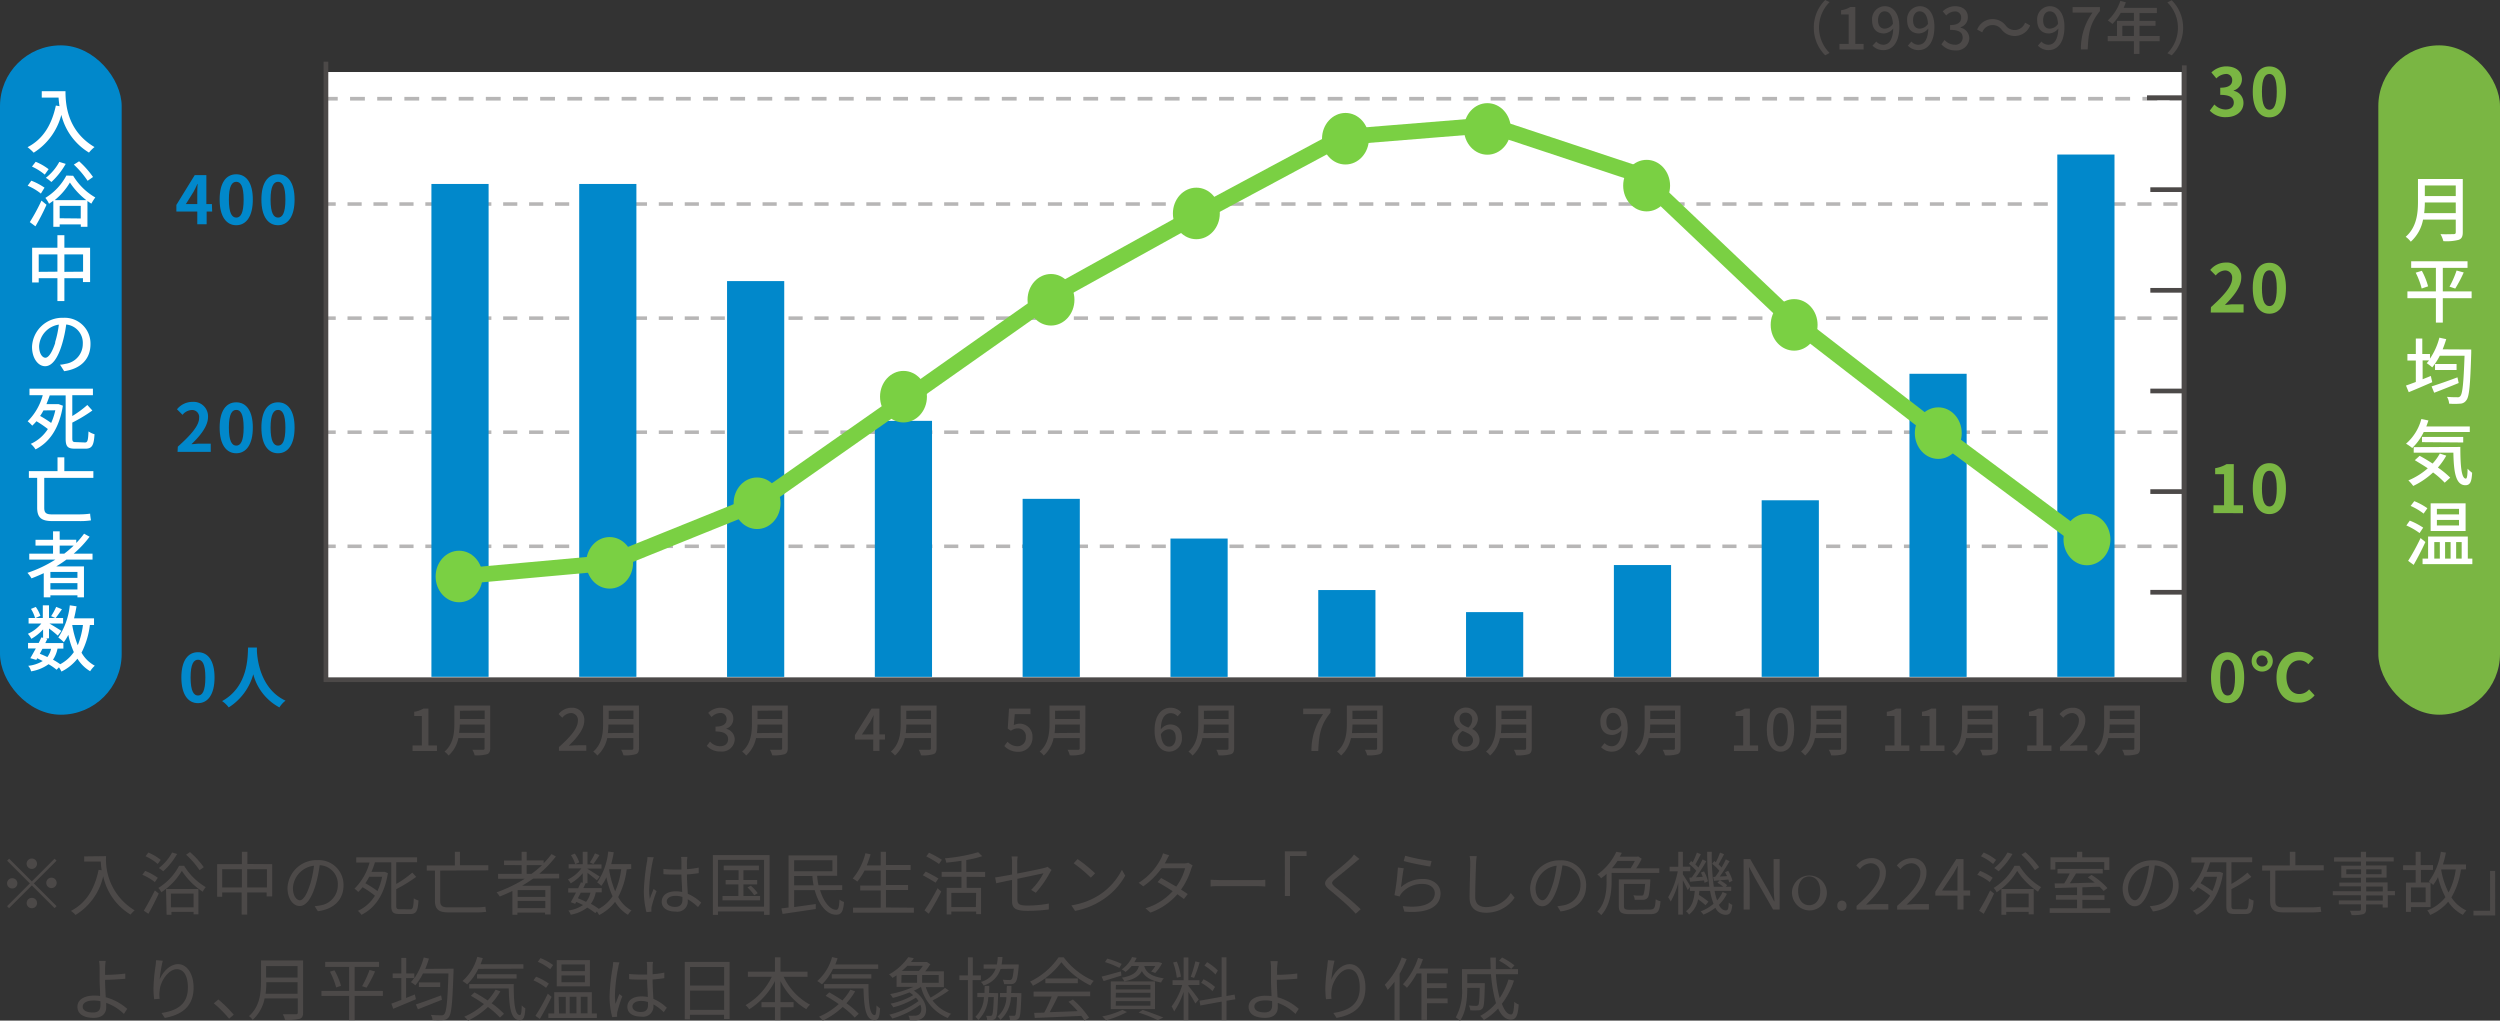 <svg xmlns="http://www.w3.org/2000/svg" viewBox="0 0 452 184.53"><rect x="0" y="0" width="452" height="184.53" fill="#333333" stroke="none"/><defs><style>.cls-1{fill:#4c4948;}.cls-2{fill:#fff;}.cls-10,.cls-3,.cls-4,.cls-5,.cls-8{fill:none;stroke-miterlimit:10;}.cls-3,.cls-5{stroke:#b7b6b6;}.cls-3{stroke-width:0.67px;stroke-dasharray:2.68 2.23;}.cls-4,.cls-8{stroke:#4c4948;}.cls-4{stroke-width:0.89px;}.cls-5{stroke-width:0.64px;stroke-dasharray:2.56 2.13;}.cls-6{fill:#0188cb;}.cls-7{fill:#7ab643;}.cls-8{stroke-width:0.85px;}.cls-9{fill:#7ad043;}.cls-10{stroke:#7ad043;stroke-linecap:round;stroke-width:2.86px;}</style></defs><title>ondo_img06</title><g id="レイヤー_2" data-name="レイヤー 2"><g id="レイヤー_2-2" data-name="レイヤー 2"><path class="cls-1" d="M5.76,159.36l4.11-4.11.36.36-4.11,4.11,4.11,4.11-.36.36-4.11-4.11L1.64,164.2l-.36-.36,4.12-4.12-4.11-4.11.36-.36Zm-2.62.36a.93.93,0,1,1-.93-.94A.93.93,0,0,1,3.14,159.72Zm2.62-2.62a.94.94,0,1,1,.93-.93A.94.94,0,0,1,5.76,157.1Zm0,5.23a.94.94,0,1,1-.94.94A.94.94,0,0,1,5.76,162.33Zm2.61-2.61a.94.94,0,1,1,1.87,0,.94.94,0,0,1-1.87,0Z"/><path class="cls-1" d="M19.18,154.79a10.68,10.68,0,0,0,5.17,9.8,4.57,4.57,0,0,0-.75.77,10.75,10.75,0,0,1-4.94-6.94,11,11,0,0,1-5,7,5.41,5.41,0,0,0-.83-.73c2.75-1.44,4.28-3.94,5-7.43l.55.09a14.25,14.25,0,0,1-.16-1.59H15.22v-.92Z"/><path class="cls-1" d="M28,159.48a9.69,9.69,0,0,0-2.26-1.32l.51-.7a10.15,10.15,0,0,1,2.28,1.25ZM26,164.65c.55-.89,1.35-2.37,2-3.66l.7.56c-.55,1.22-1.26,2.59-1.87,3.67Zm2.52-8.44a9.48,9.48,0,0,0-2.2-1.4l.5-.67a9.15,9.15,0,0,1,2.24,1.33Zm4.77.32a11.26,11.26,0,0,0,3.91,3.86,5.19,5.19,0,0,0-.55.83,12.78,12.78,0,0,1-3.77-3.77,11.86,11.86,0,0,1-3.72,3.87,3.08,3.08,0,0,0-.53-.78,10.46,10.46,0,0,0,3.75-4Zm-1.27-2.13a12.7,12.7,0,0,1-2.51,3.13,5.37,5.37,0,0,0-.79-.58,9,9,0,0,0,2.4-2.82Zm-2,6.33h5.85v4.58H35v-.44H31v.52h-.88Zm.88.83v2.49H35v-2.49Zm5.18-4.23a15.32,15.32,0,0,0-2.44-2.8l.71-.47a15.18,15.18,0,0,1,2.49,2.73Z"/><path class="cls-1" d="M49.21,156.24v5.83h-1v-.71H44.69v4h-1v-4H40.17v.77h-.91v-5.89h4.47V154h1v2.21Zm-5.48,4.21v-3.3H40.17v3.3Zm4.53,0v-3.3H44.69v3.3Z"/><path class="cls-1" d="M56.89,163.84a9,9,0,0,0,1.06-.15A3.7,3.7,0,0,0,61.08,160a3.41,3.41,0,0,0-3.28-3.57,25.44,25.44,0,0,1-.73,3.55c-.76,2.52-1.74,3.83-2.89,3.83s-2.2-1.27-2.2-3.3a5.26,5.26,0,0,1,5.4-5,4.48,4.48,0,0,1,4.73,4.54c0,2.59-1.7,4.32-4.64,4.7Zm-.8-4a20.33,20.33,0,0,0,.68-3.32,4.3,4.3,0,0,0-3.81,4c0,1.56.72,2.25,1.26,2.25S55.45,161.88,56.09,159.8Z"/><path class="cls-1" d="M74.16,164.41c.51,0,.58-.37.66-2a2.6,2.6,0,0,0,.84.4c-.11,1.84-.37,2.44-1.45,2.44h-2c-1.16,0-1.47-.33-1.47-1.53v-7.81H67.79a15.61,15.61,0,0,1-.63,1.72h2.23l.17,0,.57.23c-.64,4-2.41,6.36-4.78,7.54a4.4,4.4,0,0,0-.64-.72,7.1,7.1,0,0,0,3.08-2.74,17.43,17.43,0,0,0-2.24-1.53,8.06,8.06,0,0,1-.78.86,4.87,4.87,0,0,0-.68-.6,10.5,10.5,0,0,0,2.73-4.73H64.41V155h11v.9H71.64v3.92a17.55,17.55,0,0,0,2.9-2.05l.71.77a27.31,27.31,0,0,1-3.61,2.22v2.95c0,.57.1.68.65.68Zm-7.4-5.9a11.46,11.46,0,0,1-.7,1.18,20.13,20.13,0,0,1,2.19,1.41,11.41,11.41,0,0,0,.84-2.59Z"/><path class="cls-1" d="M79.59,157.4v5.5c0,.83.35,1.15,1.39,1.15H85.9a14.71,14.71,0,0,0,1.87-.11c0,.25.1.7.13.92a13.6,13.6,0,0,1-2,.1H81.08c-1.72,0-2.44-.51-2.44-2.11V157.4H77.16v-.92h5.08V154h.92v2.44h5.13v.92Z"/><path class="cls-1" d="M96.4,158.85q-1,.69-2,1.29h5.15v5.2h-1V165h-5v.39h-.91v-4.3c-.75.36-1.52.69-2.28,1a5.67,5.67,0,0,0-.58-.76,24.83,24.83,0,0,0,5.11-2.46H90.05V158h4.26v-1.59H91.13v-.82h3.18V154h.91v1.56h3.07v.51a14.59,14.59,0,0,0,1.42-1.65l.79.43a19.42,19.42,0,0,1-3,3.12h3.59v.84Zm2.19,2.07h-5v1.24h5Zm0,3.27v-1.3h-5v1.3ZM96.09,158A19.6,19.6,0,0,0,98,156.42H95.22V158Z"/><path class="cls-1" d="M113.31,157.18a14.46,14.46,0,0,1-1.54,5,6.07,6.07,0,0,0,2.4,2.44,3.13,3.13,0,0,0-.63.78,6.64,6.64,0,0,1-2.33-2.35,8.25,8.25,0,0,1-2.89,2.39,4.57,4.57,0,0,0-.4-.64l-.29.29a12.47,12.47,0,0,0-1.45-1,6.86,6.86,0,0,1-3,1.29,1.92,1.92,0,0,0-.42-.75,6.39,6.39,0,0,0,2.65-1c-.4-.2-.81-.39-1.22-.57l-.2.35-.8-.29c.28-.47.61-1.1.95-1.75h-1.41v-.77h1.79c.19-.38.36-.74.51-1.07l.33.07v-1.72a7.94,7.94,0,0,1-2.18,1.83,3.48,3.48,0,0,0-.51-.7,6.8,6.8,0,0,0,2.44-2h-2.3v-.76h2.55V154h.86v2.28h2.53v.76h-2.53v.06c.53.31,1.88,1.16,2.21,1.4l-.51.66c-.32-.29-1.11-.89-1.7-1.34v1.86h-.54l.21,0c-.13.28-.27.58-.42.88h3.32v.77h-1.08a5.12,5.12,0,0,1-.88,2.08,13.25,13.25,0,0,1,1.43.91,6.93,6.93,0,0,0,2.49-2.27,17.36,17.36,0,0,1-1.12-3.44,7.8,7.8,0,0,1-.91,1.56,4.71,4.71,0,0,0-.75-.63,12.14,12.14,0,0,0,2-5.58l1,.13c-.13.74-.29,1.46-.46,2.15h3.61v.87Zm-9.31-.94a6.57,6.57,0,0,0-.77-1.63l.69-.28a5.84,5.84,0,0,1,.81,1.59Zm1,5.16c-.17.35-.36.68-.52,1,.5.2,1,.42,1.48.66a4.05,4.05,0,0,0,.79-1.67Zm3.38-6.79c-.36.57-.79,1.2-1.11,1.61l-.62-.3a11.06,11.06,0,0,0,.92-1.64Zm1.75,2.6a17.17,17.17,0,0,0,1.09,3.94,13.71,13.71,0,0,0,1.09-4h-2.16Z"/><path class="cls-1" d="M118.2,155a5.44,5.44,0,0,0-.22.84,30,30,0,0,0-.61,5,10.63,10.63,0,0,0,.12,1.68c.19-.56.48-1.3.69-1.8l.53.41a26.2,26.2,0,0,0-.88,2.73,2.64,2.64,0,0,0-.06.55c0,.12,0,.3,0,.42l-.89.08a15.35,15.35,0,0,1-.47-3.91,38.23,38.23,0,0,1,.56-5.18,5.47,5.47,0,0,0,.09-.87Zm8,9a9.66,9.66,0,0,0-1.85-1.41v.23a1.87,1.87,0,0,1-2.14,2c-1.66,0-2.57-.69-2.57-1.79s.92-1.88,2.54-1.88a5.2,5.2,0,0,1,1.15.12c0-1-.12-2.13-.13-3.15l-1.18,0c-.7,0-1.34,0-2.07-.07v-.95a18.05,18.05,0,0,0,2.09.11l1.16,0v-1.53a4.65,4.65,0,0,0-.06-.75h1.13c0,.23-.06.48-.07.73s0,.91,0,1.49a15.21,15.21,0,0,0,2.13-.29v1c-.67.11-1.39.19-2.13.24,0,1.23.1,2.46.15,3.5a8.27,8.27,0,0,1,2.43,1.6Zm-2.83-1.83a3.82,3.82,0,0,0-1.26-.2c-.92,0-1.56.41-1.56,1s.6,1,1.48,1c1,0,1.35-.51,1.35-1.33C123.39,162.42,123.39,162.27,123.38,162.12Z"/><path class="cls-1" d="M139.14,154.6v10.81h-1v-.62h-8.33v.62h-.92V154.6Zm-1,9.33v-8.47h-8.33v8.47Zm-.72-1.93v.78h-6.79V162h2.87v-2.1H131.2v-.79h2.34v-1.77h-2.69v-.84h6.36v.84h-2.8v1.77h2.49v.79h-2.49V162Zm-1.68-1.87a7.78,7.78,0,0,1,1.26,1.36l-.64.37a8.62,8.62,0,0,0-1.21-1.41Z"/><path class="cls-1" d="M148.27,160.94c.64,2.11,1.79,3.56,2.94,3.55.37,0,.51-.53.57-1.85a2.62,2.62,0,0,0,.82.44c-.15,1.83-.53,2.3-1.44,2.3-1.71,0-3.15-1.85-3.86-4.44h-3.72V164l3.91-.55,0,.9-6,.89-.21-1,1.29-.16v-9.42h8.79v3.69h-3.62a11.28,11.28,0,0,0,.24,1.69h4.29v.87Zm-4.69-5.41v2h6.92v-2Zm3.52,4.54a11.47,11.47,0,0,1-.22-1.69h-3.3v1.69Z"/><path class="cls-1" d="M165.23,164.11v.9h-11v-.9h5V161h-3.7v-.9h3.7v-2.71h-2.92a10.94,10.94,0,0,1-1.31,2,6,6,0,0,0-.83-.55,11.42,11.42,0,0,0,2.3-4.58l.93.2a18.68,18.68,0,0,1-.69,2h2.52V154h.95v2.39h4.46v.91h-4.46v2.71h4v.9h-4v3.16Z"/><path class="cls-1" d="M169.15,159.59c-.52-.35-1.54-.94-2.3-1.34l.52-.67c.72.36,1.75.9,2.3,1.25Zm-2,5a36.14,36.14,0,0,0,2.36-4l.67.61a44.62,44.62,0,0,1-2.26,4Zm2.62-8.39c-.51-.36-1.55-1-2.31-1.37l.51-.66a22,22,0,0,1,2.33,1.28Zm5,2.33v2h2.6v4.74h-.88v-.46H172v.52h-.84v-4.8h2.67v-2h-3.58v-.9h3.58v-2c-.9.14-1.85.25-2.74.34a4.76,4.76,0,0,0-.24-.79,30.15,30.15,0,0,0,6-1.1l.74.72a21.16,21.16,0,0,1-2.89.7v2.15h3.41v.9Zm1.72,2.9H172V164h4.44Z"/><path class="cls-1" d="M186.43,160.89a12,12,0,0,0,2.22-3l-4.71,1v3.7c0,.86.31,1.13,1.81,1.13a19.76,19.76,0,0,0,3.88-.36l0,1.07a28.51,28.51,0,0,1-3.91.25c-2.32,0-2.74-.59-2.74-1.83v-3.76c-1.26.25-2.36.49-2.86.6l-.2-1.05c.56-.07,1.74-.28,3.06-.53V156a6.3,6.3,0,0,0-.09-1.15H184a6.37,6.37,0,0,0-.09,1.15v1.94c2.12-.41,4.3-.86,4.82-1a2.81,2.81,0,0,0,.66-.22l.73.57c-.08.12-.22.33-.31.5a18.55,18.55,0,0,1-2.54,3.62Z"/><path class="cls-1" d="M198.69,161.85a11.72,11.72,0,0,0,4.15-4.59l.6,1.06a12.38,12.38,0,0,1-4.18,4.42,13.52,13.52,0,0,1-4.89,1.95l-.66-1A13,13,0,0,0,198.69,161.85ZM198,157.9l-.78.78a27.05,27.05,0,0,0-3.1-2.6l.71-.76A28,28,0,0,1,198,157.9Z"/><path class="cls-1" d="M215.63,156.47a4.48,4.48,0,0,0-.28.67,12.64,12.64,0,0,1-1.82,3.7c.47.3.9.58,1.21.81l-.69.89c-.3-.23-.71-.53-1.18-.86A11.75,11.75,0,0,1,208,165l-.9-.78a10.84,10.84,0,0,0,4.92-3.1c-1-.63-2-1.25-2.73-1.64l.64-.73c.72.37,1.77,1,2.74,1.55a10.27,10.27,0,0,0,1.6-3.32H210a13.32,13.32,0,0,1-3.3,3.27l-.83-.64a11.06,11.06,0,0,0,4-4.33,4.54,4.54,0,0,0,.4-1l1.12.36c-.2.32-.42.75-.54,1s-.17.3-.27.46H214a2.12,2.12,0,0,0,.82-.12Z"/><path class="cls-1" d="M218.88,159.06c.37,0,1,.06,1.73.06h6.82c.62,0,1.07,0,1.34-.06v1.22c-.25,0-.77-.07-1.33-.07h-6.83c-.69,0-1.35,0-1.73.07Z"/><path class="cls-1" d="M232.3,153.92h3.93v.85h-3V162h-.92Z"/><path class="cls-1" d="M245.79,155.3c-.28.2-.65.52-.85.69-.86.74-2.63,2.16-3.54,2.91-.74.64-.74.83,0,1.49,1.12.9,3.4,2.79,4.61,4l-.9.81c-.24-.3-.58-.61-.84-.89-.68-.73-2.73-2.48-3.89-3.43s-1-1.53.09-2.46c.92-.79,2.79-2.26,3.62-3.1a5.5,5.5,0,0,0,.71-.82Z"/><path class="cls-1" d="M253.3,160.4a5.83,5.83,0,0,1,4-1.48c1.89,0,3.15,1.13,3.15,2.58,0,2.21-1.95,3.71-6.54,3.32l-.29-1c3.88.47,5.79-.65,5.79-2.33,0-1-.91-1.67-2.17-1.67a4.78,4.78,0,0,0-3.81,1.64,2.16,2.16,0,0,0-.37.62l-.94-.23a42.42,42.42,0,0,0,.62-5l1.06.14C253.62,157.81,253.41,159.61,253.3,160.4Zm.76-5.68a32.47,32.47,0,0,0,4.77.95l-.24,1c-1.17-.16-3.85-.71-4.8-1Z"/><path class="cls-1" d="M267,154.79c-.07.39-.1.83-.13,1.23-.05,1.39-.15,4.31-.15,6.15,0,1.36.87,1.83,2,1.83a5.14,5.14,0,0,0,4.43-2.55l.69.86a6.15,6.15,0,0,1-5.14,2.71c-1.77,0-3-.75-3-2.75,0-1.83.12-4.94.12-6.25a6.76,6.76,0,0,0-.11-1.25Z"/><path class="cls-1" d="M281.57,163.84a8.82,8.82,0,0,0,1.05-.15,3.7,3.7,0,0,0,3.13-3.65,3.41,3.41,0,0,0-3.27-3.57,27,27,0,0,1-.74,3.55c-.76,2.52-1.74,3.83-2.89,3.83s-2.2-1.27-2.2-3.3a5.26,5.26,0,0,1,5.4-5,4.48,4.48,0,0,1,4.73,4.54c0,2.59-1.7,4.32-4.64,4.7Zm-.81-4a19.33,19.33,0,0,0,.68-3.32,4.31,4.31,0,0,0-3.81,4c0,1.56.72,2.25,1.26,2.25S280.12,161.88,280.76,159.8Z"/><path class="cls-1" d="M291.38,157.82v1.57c0,1.8-.28,4.36-1.88,6.07a2.85,2.85,0,0,0-.71-.63c1.51-1.59,1.68-3.82,1.68-5.45V158c-.3.27-.62.54-1,.79a2.59,2.59,0,0,0-.68-.68,10.28,10.28,0,0,0,3.44-4.1l1,.18c-.12.22-.24.46-.38.69h3.17l.15-.05.65.43a11.5,11.5,0,0,1-1,1.73H300v.84Zm1.06-2.16a13.1,13.1,0,0,1-1,1.32h3.38a11.56,11.56,0,0,0,.76-1.32Zm5.81,8.79c.89,0,1-.3,1.1-1.86a2.7,2.7,0,0,0,.87.35c-.16,1.85-.47,2.34-1.94,2.34h-3.54c-1.58,0-2.06-.28-2.06-1.49V159h5.69a3.19,3.19,0,0,1,0,.37c-.12,1.94-.24,2.73-.53,3a1.06,1.06,0,0,1-.76.31c-.31,0-.91,0-1.52,0a1.86,1.86,0,0,0-.25-.81,11.32,11.32,0,0,0,1.37.06c.2,0,.31,0,.41-.11s.26-.71.35-2h-3.83v4c0,.54.17.67,1.17.67Z"/><path class="cls-1" d="M312.22,161.6a6.92,6.92,0,0,1-1.45,2c.35.66.76,1,1.23,1s.5-.3.56-1.42a1.88,1.88,0,0,0,.64.41c-.15,1.4-.42,1.81-1.24,1.81a2.12,2.12,0,0,1-1.81-1.28,8.88,8.88,0,0,1-2.17,1.24,4.3,4.3,0,0,0-.5-.58,8,8,0,0,0,2.33-1.37,12,12,0,0,1-.63-2.33h-1.94c0,.25-.05.48-.08.72a14.37,14.37,0,0,1,1.72,1.22l-.52.64a12.06,12.06,0,0,0-1.35-1.06,4.44,4.44,0,0,1-1.63,2.75,2.48,2.48,0,0,0-.56-.61c1.13-.78,1.47-2.18,1.59-3.66h-.88v-.7l-.39.55c-.16-.4-.54-1.16-.88-1.78v6.21h-.83v-5.75a14.08,14.08,0,0,1-1.37,3.39,4.9,4.9,0,0,0-.46-.77,14.92,14.92,0,0,0,1.74-4.69h-1.48v-.84h1.57V154h.83v2.69h1.34v.84h-1.34v.56c.32.45,1.17,1.81,1.36,2.16l-.05.07h3.48a45.38,45.38,0,0,1-.39-6.31h.83a40.1,40.1,0,0,0,.37,6.31h1.7a7,7,0,0,0-1.05-.72l.44-.45a6.33,6.33,0,0,1,1.32.9l-.27.27h1v.75h-3a10.4,10.4,0,0,0,.45,1.72,5.72,5.72,0,0,0,1-1.52Zm-6.37-2.94c.27-.35.55-.77.84-1.21a9.42,9.42,0,0,0-1.32-1.27l.38-.51.3.22a14.27,14.27,0,0,0,.75-1.74l.72.29c-.32.61-.7,1.34-1,1.85a5.5,5.5,0,0,1,.54.55,16.25,16.25,0,0,0,.77-1.46l.67.33a30.47,30.47,0,0,1-1.87,2.9l1.23-.08a7.77,7.77,0,0,0-.34-.77l.57-.21a6.46,6.46,0,0,1,.7,1.79l-.61.27a4.34,4.34,0,0,0-.1-.43l-2.52.24-.13-.74Zm4.26-.13a12,12,0,0,0,.75-1.09,7.9,7.9,0,0,0-1.31-1.26l.39-.51a3.42,3.42,0,0,0,.28.22,13,13,0,0,0,.76-1.74l.73.29c-.32.62-.71,1.34-1,1.84.2.2.4.39.55.56a16.25,16.25,0,0,0,.77-1.46l.68.33c-.53.88-1.19,1.95-1.78,2.77l1.32-.08c-.12-.25-.24-.5-.36-.71l.57-.24a7,7,0,0,1,.77,1.79l-.6.29a2,2,0,0,0-.15-.51c-.93.1-1.82.16-2.6.24l-.14-.7Z"/><path class="cls-1" d="M315.24,155.32h1.2l3.32,5.75,1,1.88h.06c-.06-.92-.15-1.94-.15-2.88v-4.75h1.09v9.13h-1.18l-3.32-5.77-1-1.88h-.05c.05.92.14,1.9.14,2.86v4.79h-1.1Z"/><path class="cls-1" d="M324,161.07a3.16,3.16,0,1,1,3.14,3.54A3.24,3.24,0,0,1,324,161.07Zm5.1,0c0-1.55-.79-2.61-2-2.61s-2,1.06-2,2.61.79,2.59,2,2.59S329.1,162.63,329.1,161.07Z"/><path class="cls-1" d="M332.19,163.75a.83.83,0,1,1,1.65,0,.83.83,0,1,1-1.65,0Z"/><path class="cls-1" d="M335.67,163.78c2.86-2.51,4.18-4.32,4.18-5.89a1.61,1.61,0,0,0-1.68-1.81,2.54,2.54,0,0,0-1.89,1.06l-.66-.65a3.49,3.49,0,0,1,2.69-1.34,2.5,2.5,0,0,1,2.65,2.7c0,1.82-1.43,3.67-3.57,5.7.47,0,1-.09,1.49-.09h2.53v1h-5.74Z"/><path class="cls-1" d="M343,163.78c2.87-2.51,4.19-4.32,4.19-5.89a1.61,1.61,0,0,0-1.68-1.81,2.56,2.56,0,0,0-1.9,1.06l-.66-.65a3.49,3.49,0,0,1,2.69-1.34,2.51,2.51,0,0,1,2.66,2.7c0,1.82-1.44,3.67-3.58,5.7.47,0,1-.09,1.5-.09h2.52v1H343Z"/><path class="cls-1" d="M356.2,161.93H355v2.52h-1.09v-2.52h-4v-.74l3.8-5.87H355V161h1.2Zm-2.29-.91v-2.8c0-.45,0-1.18.08-1.65h-.05c-.23.45-.48.89-.74,1.34L351.12,161Z"/><path class="cls-1" d="M359.75,159.48a9.69,9.69,0,0,0-2.26-1.32l.51-.7a10.15,10.15,0,0,1,2.28,1.25Zm-1.93,5.17a39.41,39.41,0,0,0,2-3.66l.7.56c-.55,1.22-1.26,2.59-1.87,3.67Zm2.53-8.44a9.48,9.48,0,0,0-2.2-1.4l.5-.67a9.15,9.15,0,0,1,2.24,1.33Zm4.77.32a11.26,11.26,0,0,0,3.91,3.86,5.19,5.19,0,0,0-.55.83,12.78,12.78,0,0,1-3.77-3.77,11.86,11.86,0,0,1-3.72,3.87,3.08,3.08,0,0,0-.53-.78,10.46,10.46,0,0,0,3.75-4Zm-1.27-2.13a12.7,12.7,0,0,1-2.51,3.13,5.37,5.37,0,0,0-.79-.58,9.1,9.1,0,0,0,2.4-2.82Zm-2,6.33h5.85v4.58h-.92v-.44h-4.05v.52h-.88Zm.88.83v2.49h4.05v-2.49Zm5.18-4.23a15.32,15.32,0,0,0-2.44-2.8l.71-.47a15.56,15.56,0,0,1,2.49,2.73Z"/><path class="cls-1" d="M381.53,164.21v.84H370.58v-.84h4.95v-1.55h-3.82v-.83h3.82v-1.39l-4,.12-.05-.84,1.73,0a16.91,16.91,0,0,0,1-1.8H372v-.82h8.18v.82h-4.83c-.35.58-.76,1.23-1.14,1.78l4.52-.13c-.41-.33-.85-.66-1.25-.93l.66-.46a13.57,13.57,0,0,1,2.89,2.39l-.7.52a8.17,8.17,0,0,0-.73-.76c-1,0-2.09.08-3.11.1v1.43h4v.83h-4v1.55Zm-9.92-7h-.88V155h4.8V154h.94V155h4.9v2.29h-.92v-1.43h-8.84Z"/><path class="cls-1" d="M388.68,163.84a9,9,0,0,0,1.06-.15,3.7,3.7,0,0,0,3.13-3.65,3.42,3.42,0,0,0-3.28-3.57,27,27,0,0,1-.73,3.55c-.76,2.52-1.74,3.83-2.89,3.83s-2.2-1.27-2.2-3.3a5.26,5.26,0,0,1,5.4-5,4.48,4.48,0,0,1,4.73,4.54c0,2.59-1.7,4.32-4.64,4.7Zm-.8-4a20.33,20.33,0,0,0,.68-3.32,4.3,4.3,0,0,0-3.81,4c0,1.56.72,2.25,1.26,2.25S387.24,161.88,387.88,159.8Z"/><path class="cls-1" d="M405.94,164.41c.51,0,.59-.37.66-2a2.76,2.76,0,0,0,.85.4c-.11,1.84-.37,2.44-1.46,2.44h-2c-1.16,0-1.47-.33-1.47-1.53v-7.81h-2.93a15.61,15.61,0,0,1-.63,1.72h2.22l.18,0,.57.23c-.65,4-2.41,6.36-4.78,7.54a4,4,0,0,0-.65-.72,7.12,7.12,0,0,0,3.09-2.74,18.16,18.16,0,0,0-2.24-1.53,8.06,8.06,0,0,1-.78.86,5.51,5.51,0,0,0-.68-.6,10.5,10.5,0,0,0,2.73-4.73h-2.42V155h11v.9h-3.76v3.92a18,18,0,0,0,2.9-2.05l.71.77a27.31,27.31,0,0,1-3.61,2.22v2.95c0,.57.1.68.65.68Zm-7.39-5.9a11.46,11.46,0,0,1-.7,1.18A21.14,21.14,0,0,1,400,161.1a11.41,11.41,0,0,0,.84-2.59Z"/><path class="cls-1" d="M411.38,157.4v5.5c0,.83.34,1.15,1.39,1.15h4.92a14.71,14.71,0,0,0,1.87-.11c0,.25.1.7.13.92a13.6,13.6,0,0,1-2,.1h-4.81c-1.72,0-2.44-.51-2.44-2.11V157.4H409v-.92H414V154H415v2.44h5.13v.92Z"/><path class="cls-1" d="M433,161.87h-1.29v2.21h-.92v-.57h-3v.86c0,.58-.18.79-.55.92a7.36,7.36,0,0,1-2.07.15,3.29,3.29,0,0,0-.32-.78c.74,0,1.49,0,1.7,0s.31-.08.31-.3v-.86h-4v-.71h4v-.93h-5.09v-.73h5.09v-.88h-3.91v-.68h3.91v-.87h-3.56v-2.19h3.56v-.73H422V155h4.85v-1h.93v1h5v.75h-5v.73h3.71v2.19h-3.71v.87h3.9v1.56H433Zm-6.12-3.81v-.89h-2.67v.89Zm.93-.89v.89h2.78v-.89Zm0,4h3v-.88h-3Zm3,.73h-3v.93h3Z"/><path class="cls-1" d="M444.94,157.2a13.45,13.45,0,0,1-1.73,5.05,6.55,6.55,0,0,0,2.72,2.37,4.1,4.1,0,0,0-.64.79,7,7,0,0,1-2.66-2.38,8.58,8.58,0,0,1-3.25,2.39,4.25,4.25,0,0,0-.53-.82,7.55,7.55,0,0,0,3.29-2.39,14.64,14.64,0,0,1-1.35-3.63,8.52,8.52,0,0,1-.87,1.42,4.4,4.4,0,0,0-.47-.39V164H435.9v.87H435v-5.29h1.75v-2.27h-2.27v-.87h2.27V154h.91v2.41h2.23v.87H437.7v2.27h1.71l-.27-.19A12,12,0,0,0,441.3,154l.92.15a16.75,16.75,0,0,1-.54,2.14h4.17v.88Zm-6.38,3.25H435.9v2.68h2.66Zm2.8-3.2a14.28,14.28,0,0,0,1.34,4.11,12.42,12.42,0,0,0,1.3-4.16h-2.61Z"/><path class="cls-1" d="M451.13,165.52H447.2v-.86h3v-7.2h.92Z"/><path class="cls-1" d="M19,177.22c0,.81.06,2,.12,3.08A9.76,9.76,0,0,1,23,182.4l-.6.92a8.71,8.71,0,0,0-3.2-2c0,.33,0,.6,0,.82,0,1-.63,1.89-2.27,1.89S14,183.45,14,182c0-1.11,1-2,3.1-2a8.93,8.93,0,0,1,1,.07c0-1-.09-2.12-.09-2.86s0-1.73,0-2.25a8.5,8.5,0,0,0-.1-1.22h1.2A10,10,0,0,0,19,175c0,.33,0,.77,0,1.26,1,0,2.54-.09,3.65-.24l0,.94c-1.1.1-2.68.18-3.69.2Zm-.85,3.8a5.38,5.38,0,0,0-1.2-.13c-1.28,0-2,.44-2,1.11s.69,1.06,1.87,1.06c.91,0,1.34-.42,1.34-1.27C18.17,181.59,18.16,181.33,18.16,181Z"/><path class="cls-1" d="M29.43,173.7a23.69,23.69,0,0,0-.57,3.42c.49-1.27,1.78-2.8,3.34-2.8S35,176,35,178.55c0,3.43-2.15,4.93-5.21,5.49l-.59-.89c2.68-.41,4.77-1.48,4.77-4.58,0-1.95-.65-3.34-2-3.34-1.54,0-3,2.23-3.1,3.85a4.75,4.75,0,0,0,0,1.5l-1,.08a15.69,15.69,0,0,1-.12-2,32.08,32.08,0,0,1,.37-4c.05-.39.09-.76.1-1.06Z"/><path class="cls-1" d="M41.42,184.18a20.08,20.08,0,0,0-2.76-2.77l.81-.71a22.71,22.71,0,0,1,2.79,2.76Z"/><path class="cls-1" d="M54.8,183.09c0,.64-.18,1-.65,1.12a10.09,10.09,0,0,1-2.62.17,4.35,4.35,0,0,0-.4-1c1,0,2,0,2.33,0s.38-.1.38-.38v-2.49h-6a7.09,7.09,0,0,1-2.15,3.88,3.37,3.37,0,0,0-.68-.68c2-1.74,2.18-4.27,2.18-6.25v-3.81H54.8Zm-1-3.42v-2.09H48.15a15.41,15.41,0,0,1-.13,2.09Zm-5.69-5v2.07h5.69v-2.07Z"/><path class="cls-1" d="M69.22,180.07h-5.1v4.36h-1v-4.36h-5v-.91h5v-4.34H58.79v-.91h9.74v.91H64.12v4.34h5.1Zm-8.75-4.64a12,12,0,0,1,1.18,2.8l-.87.3a14.38,14.38,0,0,0-1.12-2.85Zm5,2.87a18.6,18.6,0,0,0,1.34-2.93l1,.27a24.07,24.07,0,0,1-1.53,2.93Z"/><path class="cls-1" d="M82,175.13s0,.35,0,.49c-.2,5.7-.36,7.68-.87,8.29a1.21,1.21,0,0,1-1,.51,15.77,15.77,0,0,1-1.94,0,2.1,2.1,0,0,0-.29-.94,17.58,17.58,0,0,0,1.88.09.64.64,0,0,0,.54-.2c.4-.44.6-2.34.76-7.37H76.47a10.34,10.34,0,0,1-1.38,2.15,4.44,4.44,0,0,0-.8-.58,8.92,8.92,0,0,0,.59-.73H73.42v3.59L75,179.8l.2.86c-1.42.61-2.94,1.24-4.1,1.73l-.34-.93,1.8-.68v-3.95H71V176h1.56v-2.81h.89V176h1.46v.88a12.26,12.26,0,0,0,1.7-3.77l.94.21a18.58,18.58,0,0,1-.66,1.86Zm-2.1,5.63-4.34,1.72-.37-.88c1.12-.36,2.87-1,4.56-1.63Zm-.31-3.14v.83H75.74v-.83Z"/><path class="cls-1" d="M86.47,175.17a9.92,9.92,0,0,1-2,2.8,8.44,8.44,0,0,0-.85-.6A8.9,8.9,0,0,0,86.29,173l1,.22c-.13.39-.26.76-.41,1.12h7.75v.79Zm4,4.06a12,12,0,0,1-1.58,2.16,15.25,15.25,0,0,1,2.23,1.9l-.73.69a15.21,15.21,0,0,0-2.17-1.92,14.15,14.15,0,0,1-3.6,2.47,4.53,4.53,0,0,0-.68-.71,12.8,12.8,0,0,0,3.56-2.28,25.87,25.87,0,0,0-2.37-1.5l.66-.62c.76.43,1.58.93,2.38,1.46a9.86,9.86,0,0,0,1.43-1.95Zm2.41-1.31c0,3.21.18,5.61,1.12,5.61.25,0,.31-.71.33-1.75a4,4,0,0,0,.65.53c-.09,1.56-.28,2.12-1,2.13-1.65,0-1.91-2.33-2-5.72H84.84v-.8Zm-6.63-1v-.77h7.15v.77Z"/><path class="cls-1" d="M98.73,178.6a10.32,10.32,0,0,0-2.28-1.35l.47-.66a10.18,10.18,0,0,1,2.31,1.25Zm1,1.63c-.61,1.3-1.45,2.84-2.13,4l-.79-.57a34.79,34.79,0,0,0,2.23-4Zm-.25-5a10.7,10.7,0,0,0-2.24-1.34l.48-.66a9.57,9.57,0,0,1,2.28,1.25Zm8.43,8v.82H99.14v-.82h1.06v-3.84H107v3.84Zm-1.25-4.9h-6v-4.74h6Zm-5.58,4.9h1.21v-3H101Zm4.67-8.86h-4.23v1.21h4.23Zm0,2h-4.23v1.22h4.23ZM103,180.21v3h1.22v-3Zm2,0v3h1.22v-3Z"/><path class="cls-1" d="M112,174a4.59,4.59,0,0,0-.21.83,30.29,30.29,0,0,0-.61,5,10.54,10.54,0,0,0,.11,1.68c.2-.56.48-1.29.7-1.79l.52.41a25.9,25.9,0,0,0-.87,2.73,2.11,2.11,0,0,0-.07.54c0,.13,0,.3,0,.43l-.88.07a14.78,14.78,0,0,1-.48-3.91,38.2,38.2,0,0,1,.57-5.18,6.7,6.7,0,0,0,.08-.87Zm8,9a9,9,0,0,0-1.86-1.41v.22a1.87,1.87,0,0,1-2.14,2c-1.66,0-2.57-.68-2.57-1.78s.93-1.88,2.54-1.88a5.83,5.83,0,0,1,1.15.11c0-.94-.11-2.13-.12-3.15-.4,0-.79,0-1.19,0-.69,0-1.34,0-2.06-.08v-.94a20.44,20.44,0,0,0,2.09.11l1.16,0v-1.53a4.87,4.87,0,0,0-.07-.75h1.14a6,6,0,0,0-.08.74c0,.33,0,.91,0,1.48a15.27,15.27,0,0,0,2.12-.29v1a19.89,19.89,0,0,1-2.12.24c0,1.23.09,2.47.14,3.5a8.16,8.16,0,0,1,2.43,1.61Zm-2.84-1.83a3.78,3.78,0,0,0-1.26-.2c-.92,0-1.56.41-1.56,1s.6,1,1.49,1c1,0,1.34-.51,1.34-1.33C117.16,181.46,117.16,181.31,117.15,181.16Z"/><path class="cls-1" d="M131.91,173.92v10.32h-1v-.76h-6.17v.81h-.94V173.92Zm-7.15.91v3.36h6.17v-3.36Zm6.17,7.75V179.1h-6.17v3.48Z"/><path class="cls-1" d="M141.68,176.6a11.17,11.17,0,0,0,4.78,5.05,3.53,3.53,0,0,0-.68.81,12.22,12.22,0,0,1-4.67-5.08v3.81h2.37v.92h-2.37v2.32h-1v-2.32h-2.43v-.92h2.43v-3.81a12.93,12.93,0,0,1-4.66,5.1,3.12,3.12,0,0,0-.66-.75,11.85,11.85,0,0,0,4.75-5.13h-4.32v-.92h4.89v-2.6h1v2.6H146v.92Z"/><path class="cls-1" d="M150.61,175.17a9.92,9.92,0,0,1-2,2.8,8.44,8.44,0,0,0-.85-.6,8.9,8.9,0,0,0,2.68-4.33l1,.22c-.13.39-.27.76-.42,1.12h7.76v.79Zm4,4.06a12.48,12.48,0,0,1-1.58,2.16,15.81,15.81,0,0,1,2.23,1.9l-.73.69a15.21,15.21,0,0,0-2.17-1.92,14.15,14.15,0,0,1-3.6,2.47,5,5,0,0,0-.68-.71,12.8,12.8,0,0,0,3.56-2.28,25.87,25.87,0,0,0-2.37-1.5l.66-.62c.76.43,1.58.93,2.38,1.46a9.86,9.86,0,0,0,1.43-1.95Zm2.41-1.31c0,3.21.18,5.61,1.12,5.61.25,0,.31-.71.33-1.75a4,4,0,0,0,.65.53c-.09,1.56-.29,2.12-1,2.13-1.64,0-1.9-2.33-2-5.72H149v-.8Zm-6.63-1v-.77h7.15v.77Z"/><path class="cls-1" d="M171.56,179.09a24.15,24.15,0,0,1-2.95,1.79,6.7,6.7,0,0,0,3.35,2.41,2.77,2.77,0,0,0-.59.77,8.17,8.17,0,0,1-4.85-5.63,10.43,10.43,0,0,1-1.29.68c2.53,1.71,2.69,4.22,1.5,5a2.13,2.13,0,0,1-1.23.35l-1,0a2,2,0,0,0-.27-.83,9.67,9.67,0,0,0,1.13,0,1.28,1.28,0,0,0,.79-.2c.43-.29.56-1,.26-1.79a16,16,0,0,1-5.08,2.51,4.87,4.87,0,0,0-.54-.7,14.47,14.47,0,0,0,5.28-2.46,4.26,4.26,0,0,0-.48-.61,14.14,14.14,0,0,1-4.07,1.74,5.29,5.29,0,0,0-.51-.66,13.31,13.31,0,0,0,4.1-1.54,8,8,0,0,0-.68-.5,23.26,23.26,0,0,1-3,1,6.33,6.33,0,0,0-.5-.69,18.46,18.46,0,0,0,4.23-1.31H162.1v-2.09c-.24.16-.49.33-.74.48a2.48,2.48,0,0,0-.62-.63,10.42,10.42,0,0,0,3.48-3.13l1,.19a8.31,8.31,0,0,1-.52.69h2.73l.15,0,.62.4a10,10,0,0,1-.93,1.29h3.39v2.85h-3.28a8.44,8.44,0,0,0,.87,1.9,20.07,20.07,0,0,0,2.61-1.75Zm-8.6-1.4h2.85v-1.41H163Zm1.09-3.07a12.53,12.53,0,0,1-1,.93h3.07a6,6,0,0,0,.73-.93Zm5.67,1.66h-3v1.41h3Z"/><path class="cls-1" d="M175.85,177.2v7.22H175V177.2h-1.54v-.85H175v-3.27h.88v3.27h1.46v.85Zm4.61,2.36s0,.25,0,.38c-.1,2.82-.2,3.82-.45,4.15a.76.76,0,0,1-.61.32,8.84,8.84,0,0,1-.92,0,1.7,1.7,0,0,0-.2-.74c.35,0,.63,0,.77,0a.32.32,0,0,0,.3-.13c.15-.21.25-1,.33-3.27h-1a6.15,6.15,0,0,1-1.8,4.15,2.65,2.65,0,0,0-.53-.58,5.15,5.15,0,0,0,1.54-3.57h-1.19v-.75H178c0-.41,0-.84.05-1.28h.81c0,.44,0,.87-.06,1.28Zm.44-4.38a4.53,4.53,0,0,1-3.07,3,2.28,2.28,0,0,0-.48-.65,3.86,3.86,0,0,0,2.67-2.39h-2.18v-.76h2.39a8.05,8.05,0,0,0,.16-1.36h.86a13,13,0,0,1-.16,1.36h3.09s0,.24,0,.36c-.16,1.83-.33,2.59-.61,2.88a1,1,0,0,1-.74.31c-.27,0-.77,0-1.29,0a2.08,2.08,0,0,0-.25-.8c.52.05,1,.06,1.21.06a.45.45,0,0,0,.37-.11c.19-.16.3-.69.42-1.93Zm3.76,4.38s0,.26,0,.38c-.09,2.82-.18,3.82-.44,4.15a.84.84,0,0,1-.61.32c-.23,0-.62,0-1,0a2.37,2.37,0,0,0-.2-.76c.38,0,.7,0,.85,0s.24,0,.31-.11.24-1,.31-3.26h-1.11a5.75,5.75,0,0,1-1.89,4.11,2.45,2.45,0,0,0-.53-.59,4.77,4.77,0,0,0,1.61-3.52H180.8v-.75H182c0-.41,0-.84.05-1.29h.82c0,.45,0,.88-.06,1.29Z"/><path class="cls-1" d="M192.32,173.09a13.41,13.41,0,0,0,5.43,4.26,4.55,4.55,0,0,0-.6.82,15.28,15.28,0,0,1-5.25-4.2,14.25,14.25,0,0,1-5.15,4.25,2.75,2.75,0,0,0-.53-.74,13.09,13.09,0,0,0,5.16-4.39Zm-5.45,6.19H197.1v.85h-5.84c-.43.93-1,2-1.47,2.87,1.55-.05,3.3-.11,5.05-.19a20.19,20.19,0,0,0-1.65-1.68l.79-.42A16.56,16.56,0,0,1,196.9,184l-.83.51a9,9,0,0,0-.57-.84c-3.05.15-6.28.29-8.41.37l-.12-.91,1.83-.05a23.13,23.13,0,0,0,1.34-2.91h-3.27Zm8-2.37v.85H189v-.85Z"/><path class="cls-1" d="M202.76,176.38l-3.23,1-.36-.81c.9-.21,2.21-.59,3.48-.94Zm1,6.59a17.6,17.6,0,0,1-3.8,1.5,6.38,6.38,0,0,0-.68-.7,14.62,14.62,0,0,0,3.65-1.19ZM202.38,175a14.89,14.89,0,0,0-2.6-1.05l.41-.63a15.65,15.65,0,0,1,2.61.95Zm-1.55,2.44h8v5h-8Zm.89,1.46H208v-.84h-6.24Zm0,1.45H208v-.86h-6.24Zm0,1.47H208V181h-6.24Zm2.88-7.17a6.34,6.34,0,0,1-1.11,1.08,2.45,2.45,0,0,0-.69-.46,5.48,5.48,0,0,0,1.88-2.23l.83.14a7.31,7.31,0,0,1-.42.77h4.25l.15,0,.63.19a8.31,8.31,0,0,1-1.25,1.77l-.75-.26a4.66,4.66,0,0,0,.76-1h-2c.28,1,1,1.85,3.53,2.24a2.46,2.46,0,0,0-.48.75c-2.11-.38-3-1.17-3.48-2.07-.49.92-1.41,1.51-3.18,1.86a2.34,2.34,0,0,0-.43-.66c2-.37,2.77-1,3.07-2.12Zm2,7.94c1.34.44,2.82,1,3.73,1.39l-1,.46a25.55,25.55,0,0,0-3.47-1.37Z"/><path class="cls-1" d="M214.86,178.27c.35.38,1.6,2,1.87,2.45l-.61.72c-.22-.46-.81-1.42-1.26-2.11v5.1H214v-5.12a14.15,14.15,0,0,1-1.71,3.55,8.44,8.44,0,0,0-.46-.9,12.84,12.84,0,0,0,1.92-3.87H212v-.87h2v-4.11h.86v4.11h2v.87h-2Zm-2.09-1.5a12.18,12.18,0,0,0-.67-2.75l.67-.16a11.65,11.65,0,0,1,.74,2.73Zm4.12-2.76a25.41,25.41,0,0,1-1,2.8l-.6-.2a22.89,22.89,0,0,0,.83-2.8Zm4.86,6.92v3.5h-.87v-3.34l-3.86.7-.15-.86,4-.71v-7.14h.87v7l1.47-.26.14.85Zm-2.53-1.74a10.37,10.37,0,0,0-2.05-1.5l.43-.64a9.75,9.75,0,0,1,2.08,1.39Zm.54-3a10.1,10.1,0,0,0-2-1.61l.48-.62a9.37,9.37,0,0,1,1.95,1.52Z"/><path class="cls-1" d="M230.85,177.22c0,.81.07,2,.13,3.08a9.64,9.64,0,0,1,3.83,2.1l-.59.92a8.8,8.8,0,0,0-3.2-2c0,.33,0,.6,0,.82,0,1-.62,1.89-2.27,1.89s-3-.55-3-2c0-1.11,1-2,3.1-2a9.26,9.26,0,0,1,1.05.07c-.05-1-.1-2.12-.1-2.86s0-1.73,0-2.25a8.5,8.5,0,0,0-.1-1.22H231c0,.26-.08.84-.1,1.22s0,.77,0,1.26c1,0,2.54-.09,3.65-.24l0,.94c-1.1.1-2.68.18-3.69.2ZM230,181a5.47,5.47,0,0,0-1.21-.13c-1.27,0-2,.44-2,1.11s.68,1.06,1.86,1.06c.91,0,1.35-.42,1.35-1.27C230,181.59,230,181.33,230,181Z"/><path class="cls-1" d="M241.28,173.7a22.39,22.39,0,0,0-.57,3.42c.48-1.27,1.78-2.8,3.33-2.8s2.83,1.64,2.83,4.23c0,3.43-2.15,4.93-5.22,5.49l-.58-.89c2.67-.41,4.77-1.48,4.77-4.58,0-1.95-.65-3.34-2-3.34-1.53,0-2.95,2.23-3.1,3.85a5.1,5.1,0,0,0,0,1.5l-1,.08a15.69,15.69,0,0,1-.12-2,32.08,32.08,0,0,1,.37-4c0-.39.09-.76.1-1.06Z"/><path class="cls-1" d="M254.32,173.4a20.82,20.82,0,0,1-1.27,2.66v8.36h-.92V177.5a13.11,13.11,0,0,1-1.24,1.48,4.29,4.29,0,0,0-.53-.92,13.88,13.88,0,0,0,3.07-4.95ZM258,176v1.78h3.55v.86H258v1.88h3.73v.87H258v3H257V176h-.86a13.8,13.8,0,0,1-1.77,2.59,5.6,5.6,0,0,0-.72-.63,13.2,13.2,0,0,0,2.74-4.77l.88.24c-.2.57-.43,1.13-.68,1.68h5.18V176Z"/><path class="cls-1" d="M273.73,177.28a13.88,13.88,0,0,1-2.19,4.21c.46,1.22,1,1.93,1.67,1.93.35,0,.5-.65.58-2.3a2.37,2.37,0,0,0,.8.5c-.17,2.11-.51,2.72-1.46,2.72s-1.7-.76-2.27-2a11.18,11.18,0,0,1-2.57,2.07,5.67,5.67,0,0,0-.67-.74,9.73,9.73,0,0,0,2.86-2.3,25.62,25.62,0,0,1-.91-5.24h-4.29v1.62h3.17v.4c-.06,2.78-.13,3.83-.4,4.15a.9.9,0,0,1-.74.36,11.9,11.9,0,0,1-1.48,0,2.06,2.06,0,0,0-.27-.87c.58.05,1.11.07,1.32.07a.42.42,0,0,0,.38-.14c.17-.19.23-1,.28-3.11h-2.26v.1c0,1.74-.19,4.24-1.31,5.86a3.5,3.5,0,0,0-.77-.62,9.68,9.68,0,0,0,1.13-5.26v-3.47h5.19c0-.69-.06-1.38-.07-2.09h1c0,.72,0,1.42,0,2.09h4v.91h-4a21.83,21.83,0,0,0,.69,4.32,12.7,12.7,0,0,0,1.59-3.36Zm-2.15-4.16a12.64,12.64,0,0,1,2.23,1.42l-.58.64a12,12,0,0,0-2.2-1.49Z"/><rect class="cls-2" x="58.93" y="13.02" width="335.52" height="109.87"/><line class="cls-3" x1="394.94" y1="17.85" x2="58.98" y2="17.85"/><line class="cls-4" x1="388.18" y1="17.68" x2="394.94" y2="17.68"/><line class="cls-5" x1="393.69" y1="98.77" x2="58.93" y2="98.77"/><line class="cls-5" x1="393.69" y1="78.14" x2="58.93" y2="78.14"/><line class="cls-5" x1="393.69" y1="57.52" x2="58.93" y2="57.52"/><line class="cls-5" x1="393.69" y1="36.89" x2="58.93" y2="36.89"/><rect class="cls-6" x="78" y="33.26" width="10.34" height="89.11"/><rect class="cls-6" x="104.72" y="33.26" width="10.34" height="89.11"/><rect class="cls-6" x="131.45" y="50.82" width="10.34" height="71.56"/><rect class="cls-6" x="158.17" y="76.09" width="10.34" height="46.29"/><rect class="cls-6" x="371.96" y="27.94" width="10.34" height="94.43"/><rect class="cls-6" x="184.89" y="90.19" width="10.34" height="32.19"/><rect class="cls-6" x="345.23" y="67.58" width="10.34" height="54.8"/><rect class="cls-6" x="211.62" y="97.37" width="10.34" height="25.01"/><rect class="cls-6" x="318.51" y="90.45" width="10.34" height="31.92"/><rect class="cls-6" x="238.34" y="106.68" width="10.34" height="15.69"/><rect class="cls-6" x="291.79" y="102.16" width="10.34" height="20.22"/><rect class="cls-6" x="265.06" y="110.67" width="10.34" height="11.7"/><path class="cls-6" d="M32.79,122.49c0-3.07,1.2-4.57,3-4.57s3,1.51,3,4.57-1.2,4.64-3,4.64S32.79,125.54,32.79,122.49Zm4.34,0c0-2.49-.57-3.21-1.33-3.21s-1.34.72-1.34,3.21.58,3.26,1.34,3.26S37.13,125,37.13,122.49Z"/><path class="cls-6" d="M46.45,117.08c0,.19,0,.43,0,.68.1,1.66.7,6.82,5.17,8.92a4.59,4.59,0,0,0-1.1,1.22,9.51,9.51,0,0,1-4.73-6,10.29,10.29,0,0,1-4.44,6,4.71,4.71,0,0,0-1.2-1.14c4.79-2.65,4.62-8.1,4.7-9.68Z"/><path class="cls-6" d="M32.15,80.76C34.56,78.6,36,76.94,36,75.57a1.27,1.27,0,0,0-1.33-1.44A2.29,2.29,0,0,0,33,75l-1-1a3.58,3.58,0,0,1,2.81-1.34,2.61,2.61,0,0,1,2.8,2.73c0,1.61-1.33,3.34-3,4.92.44,0,1-.1,1.44-.1H38.1v1.49h-6Z"/><path class="cls-6" d="M39.71,77.31c0-3.07,1.2-4.57,3-4.57s3,1.51,3,4.57-1.2,4.64-3,4.64S39.71,80.37,39.71,77.31Zm4.34,0c0-2.48-.57-3.2-1.33-3.2s-1.34.72-1.34,3.2.57,3.26,1.34,3.26S44.05,79.8,44.05,77.31Z"/><path class="cls-6" d="M47.26,77.31c0-3.07,1.2-4.57,3-4.57s3,1.51,3,4.57-1.2,4.64-3,4.64S47.26,80.37,47.26,77.31Zm4.34,0c0-2.48-.58-3.2-1.33-3.2s-1.35.72-1.35,3.2.58,3.26,1.35,3.26S51.6,79.8,51.6,77.31Z"/><path class="cls-6" d="M38.36,38.25h-1v2.3H35.67v-2.3H31.89v-1.2l3.31-5.38h2.11V36.9h1ZM35.67,36.9V35.09c0-.51,0-1.32.07-1.83h-.05c-.22.46-.46,1-.71,1.44L33.6,36.9Z"/><path class="cls-6" d="M39.71,36.08c0-3.08,1.2-4.57,3-4.57s3,1.51,3,4.57-1.2,4.64-3,4.64S39.71,39.13,39.71,36.08Zm4.34,0c0-2.49-.57-3.21-1.33-3.21s-1.34.72-1.34,3.21.57,3.26,1.34,3.26S44.05,38.57,44.05,36.08Z"/><path class="cls-6" d="M47.26,36.08c0-3.08,1.2-4.57,3-4.57s3,1.51,3,4.57-1.2,4.64-3,4.64S47.26,39.13,47.26,36.08Zm4.34,0c0-2.49-.58-3.21-1.33-3.21s-1.35.72-1.35,3.21.58,3.26,1.35,3.26S51.6,38.57,51.6,36.08Z"/><path class="cls-7" d="M399.75,122.49c0-3.07,1.2-4.57,3-4.57s3,1.51,3,4.57-1.2,4.64-3,4.64S399.75,125.54,399.75,122.49Zm4.34,0c0-2.49-.58-3.21-1.33-3.21s-1.35.72-1.35,3.21.58,3.26,1.35,3.26S404.09,125,404.09,122.49Z"/><path class="cls-7" d="M407.1,119.51a1.91,1.91,0,1,1,1.91,1.91A1.87,1.87,0,0,1,407.1,119.51Zm2.86,0a1,1,0,1,0-.95,1A.95.95,0,0,0,410,119.51Zm1.63,3c0-3,1.87-4.67,4.16-4.67a3.61,3.61,0,0,1,2.59,1.14l-1,1.11a2.08,2.08,0,0,0-1.58-.7c-1.37,0-2.37,1.15-2.37,3s.91,3.09,2.32,3.09a2.27,2.27,0,0,0,1.77-.84l1,1.08a3.55,3.55,0,0,1-2.8,1.31C413.4,127.13,411.59,125.52,411.59,122.56Z"/><path class="cls-7" d="M400.2,91.35h1.91V85.74H400.5V84.65a6,6,0,0,0,2.07-.74h1.3v7.44h1.67v1.43H400.2Z"/><path class="cls-7" d="M407.3,88.31c0-3.07,1.2-4.57,3-4.57s3,1.51,3,4.57-1.19,4.64-3,4.64S407.3,91.37,407.3,88.31Zm4.34,0c0-2.48-.58-3.2-1.33-3.2s-1.35.72-1.35,3.2.58,3.26,1.35,3.26S411.64,90.8,411.64,88.31Z"/><path class="cls-7" d="M399.74,55.53c2.41-2.16,3.83-3.83,3.83-5.19a1.27,1.27,0,0,0-1.33-1.44,2.29,2.29,0,0,0-1.63.91l-1-1a3.62,3.62,0,0,1,2.82-1.34,2.59,2.59,0,0,1,2.79,2.73c0,1.61-1.33,3.33-2.95,4.92.45,0,1-.1,1.44-.1h1.93v1.49h-5.94Z"/><path class="cls-7" d="M407.3,52.08c0-3.08,1.2-4.57,3-4.57s3,1.51,3,4.57-1.19,4.64-3,4.64S407.3,55.13,407.3,52.08Zm4.34,0c0-2.49-.58-3.21-1.33-3.21s-1.35.72-1.35,3.21.58,3.26,1.35,3.26S411.64,54.57,411.64,52.08Z"/><path class="cls-7" d="M399.53,20l.83-1.11a2.84,2.84,0,0,0,2,.91c.9,0,1.51-.45,1.51-1.24s-.52-1.41-2.45-1.41V15.86c1.63,0,2.16-.57,2.16-1.36a1.07,1.07,0,0,0-1.19-1.12,2.55,2.55,0,0,0-1.67.8l-.9-1.08A3.91,3.91,0,0,1,402.46,12c1.71,0,2.88.84,2.88,2.36a2.11,2.11,0,0,1-1.49,2v.06a2.2,2.2,0,0,1,1.77,2.18c0,1.63-1.42,2.58-3.11,2.58A3.78,3.78,0,0,1,399.53,20Z"/><path class="cls-7" d="M407.3,16.58c0-3.08,1.2-4.57,3-4.57s3,1.51,3,4.57-1.19,4.64-3,4.64S407.3,19.63,407.3,16.58Zm4.34,0c0-2.49-.58-3.21-1.33-3.21s-1.35.72-1.35,3.21.58,3.26,1.35,3.26S411.64,19.07,411.64,16.58Z"/><line class="cls-8" x1="388.78" y1="34.29" x2="394.94" y2="34.29"/><line class="cls-8" x1="388.78" y1="52.49" x2="394.94" y2="52.49"/><line class="cls-8" x1="388.78" y1="70.69" x2="394.94" y2="70.69"/><line class="cls-8" x1="388.78" y1="88.88" x2="394.94" y2="88.88"/><line class="cls-8" x1="388.78" y1="107.08" x2="394.94" y2="107.08"/><ellipse class="cls-9" cx="243.26" cy="25.08" rx="4.24" ry="4.66"/><ellipse class="cls-9" cx="268.92" cy="23.31" rx="4.24" ry="4.66"/><polyline class="cls-10" points="376.28 97.45 351.02 78.67 323.52 57.42 296.29 31.56 269.35 22.63 242.69 24.79 216.87 38.64 190.77 53.11 164.11 71.9 136.88 90.99 110.22 101.76 83 104.23"/><ellipse class="cls-9" cx="83" cy="104.23" rx="4.24" ry="4.66"/><ellipse class="cls-9" cx="110.22" cy="101.76" rx="4.24" ry="4.66"/><ellipse class="cls-9" cx="136.88" cy="90.99" rx="4.24" ry="4.66"/><ellipse class="cls-9" cx="163.35" cy="71.72" rx="4.24" ry="4.66"/><ellipse class="cls-9" cx="190.02" cy="54.2" rx="4.24" ry="4.66"/><ellipse class="cls-9" cx="216.3" cy="38.59" rx="4.24" ry="4.66"/><ellipse class="cls-9" cx="297.71" cy="33.56" rx="4.24" ry="4.66"/><ellipse class="cls-9" cx="324.38" cy="58.74" rx="4.24" ry="4.66"/><ellipse class="cls-9" cx="350.44" cy="78.31" rx="4.24" ry="4.66"/><ellipse class="cls-9" cx="377.32" cy="97.54" rx="4.24" ry="4.66"/><path class="cls-1" d="M74.59,134.78h1.68v-5.33H74.89v-.76a4.65,4.65,0,0,0,1.67-.58h.9v6.67H79v1H74.59Z"/><path class="cls-1" d="M88.63,135.28c0,.62-.17.93-.58,1.08a6.81,6.81,0,0,1-2.23.2,3.86,3.86,0,0,0-.42-1c.81,0,1.65,0,1.9,0s.31-.08.31-.3v-1.82H82.88a5.74,5.74,0,0,1-1.78,3.16,3.78,3.78,0,0,0-.73-.71c1.62-1.39,1.78-3.43,1.78-5.07v-3.26h6.48Zm-1-2.78V131H83.13A14.06,14.06,0,0,1,83,132.5Zm-4.48-4V130h4.48v-1.54Z"/><path class="cls-1" d="M101.06,135.07c2.25-2,3.42-3.49,3.42-4.74a1.25,1.25,0,0,0-1.3-1.41,2.08,2.08,0,0,0-1.51.85l-.68-.66a3,3,0,0,1,2.34-1.15,2.17,2.17,0,0,1,2.31,2.3c0,1.48-1.18,3-2.8,4.56.39,0,.87-.07,1.24-.07H106v1h-4.94Z"/><path class="cls-1" d="M115.53,135.28c0,.62-.17.93-.58,1.08a6.81,6.81,0,0,1-2.23.2,3.86,3.86,0,0,0-.42-1c.82,0,1.65,0,1.9,0s.31-.08.31-.3v-1.82h-4.72A5.86,5.86,0,0,1,108,136.6a3.84,3.84,0,0,0-.74-.71c1.62-1.39,1.78-3.43,1.78-5.07v-3.26h6.48Zm-1-2.78V131H110a14.18,14.18,0,0,1-.1,1.54Zm-4.47-4V130h4.47v-1.54Z"/><path class="cls-1" d="M127.79,134.85l.58-.77a2.47,2.47,0,0,0,1.81.84c.87,0,1.46-.47,1.46-1.26s-.54-1.41-2.27-1.41v-.88c1.51,0,2-.58,2-1.35a1.07,1.07,0,0,0-1.17-1.11,2.24,2.24,0,0,0-1.54.73l-.62-.75a3.23,3.23,0,0,1,2.2-.93c1.37,0,2.34.71,2.34,2a1.85,1.85,0,0,1-1.32,1.8v0a2,2,0,0,1,1.58,1.92,2.3,2.3,0,0,1-2.56,2.19A3.19,3.19,0,0,1,127.79,134.85Z"/><path class="cls-1" d="M142.43,135.28c0,.62-.17.93-.58,1.08a6.81,6.81,0,0,1-2.23.2,3.86,3.86,0,0,0-.42-1c.82,0,1.65,0,1.9,0s.31-.08.31-.3v-1.82h-4.72a5.8,5.8,0,0,1-1.78,3.16,3.84,3.84,0,0,0-.74-.71c1.62-1.39,1.78-3.43,1.78-5.07v-3.26h6.48Zm-1-2.78V131h-4.47a14.18,14.18,0,0,1-.1,1.54Zm-4.47-4V130h4.47v-1.54Z"/><path class="cls-1" d="M160,133.71h-1v2.06h-1.12v-2.06h-3.31v-.8l3-4.8H159v4.67h1Zm-2.1-.93v-2c0-.41,0-1.06.06-1.48h0c-.19.39-.4.79-.61,1.18l-1.51,2.31Z"/><path class="cls-1" d="M169.33,135.28c0,.62-.16.93-.58,1.08a6.81,6.81,0,0,1-2.23.2,4.19,4.19,0,0,0-.41-1c.81,0,1.64,0,1.89,0s.31-.08.31-.3v-1.82h-4.72a5.74,5.74,0,0,1-1.78,3.16,3.84,3.84,0,0,0-.74-.71c1.62-1.39,1.78-3.43,1.78-5.07v-3.26h6.48Zm-1-2.78V131h-4.47a12,12,0,0,1-.1,1.54Zm-4.47-4V130h4.47v-1.54Z"/><path class="cls-1" d="M181.58,134.88l.58-.78a2.41,2.41,0,0,0,1.79.82,1.5,1.5,0,0,0,1.52-1.63,1.42,1.42,0,0,0-1.46-1.6,2,2,0,0,0-1.23.43l-.58-.38.23-3.63h3.88v1h-2.84l-.18,2a2.3,2.3,0,0,1,3.38,2.17,2.52,2.52,0,0,1-2.58,2.65A3.39,3.39,0,0,1,181.58,134.88Z"/><path class="cls-1" d="M196.23,135.28c0,.62-.16.93-.58,1.08a6.77,6.77,0,0,1-2.23.2,4.19,4.19,0,0,0-.41-1c.81,0,1.64,0,1.89,0s.31-.08.31-.3v-1.82h-4.72a5.74,5.74,0,0,1-1.78,3.16,3.84,3.84,0,0,0-.74-.71c1.62-1.39,1.78-3.43,1.78-5.07v-3.26h6.48Zm-1-2.78V131h-4.47a14.06,14.06,0,0,1-.09,1.54Zm-4.47-4V130h4.47v-1.54Z"/><path class="cls-1" d="M212.91,129.51a1.66,1.66,0,0,0-1.2-.57c-1,0-1.79.74-1.84,2.93a2.28,2.28,0,0,1,1.66-.89c1.29,0,2.16.79,2.16,2.41a2.34,2.34,0,0,1-2.29,2.51c-1.46,0-2.65-1.21-2.65-3.82,0-2.94,1.39-4.12,2.9-4.12a2.57,2.57,0,0,1,1.91.83Zm-.34,3.88c0-1-.43-1.54-1.26-1.54a1.78,1.78,0,0,0-1.42.9c.12,1.52.68,2.24,1.5,2.24C212.05,135,212.57,134.38,212.57,133.39Z"/><path class="cls-1" d="M223.13,135.28c0,.62-.16.93-.58,1.08a6.77,6.77,0,0,1-2.23.2,4.19,4.19,0,0,0-.41-1c.81,0,1.64,0,1.89,0s.31-.08.31-.3v-1.82h-4.72a5.74,5.74,0,0,1-1.78,3.16,3.84,3.84,0,0,0-.74-.71c1.63-1.39,1.78-3.43,1.78-5.07v-3.26h6.48Zm-1-2.78V131h-4.47a14.06,14.06,0,0,1-.09,1.54Zm-4.47-4V130h4.47v-1.54Z"/><path class="cls-1" d="M239.22,129.12h-3.6v-1h4.93v.73c-1.8,2.24-2.08,3.93-2.21,6.93h-1.23A11.08,11.08,0,0,1,239.22,129.12Z"/><path class="cls-1" d="M250,135.28c0,.62-.17.93-.59,1.08a6.7,6.7,0,0,1-2.22.2,4.23,4.23,0,0,0-.42-1c.81,0,1.65,0,1.89,0s.32-.08.32-.3v-1.82h-4.73a5.74,5.74,0,0,1-1.78,3.16,3.57,3.57,0,0,0-.74-.71c1.63-1.39,1.78-3.43,1.78-5.07v-3.26H250Zm-1-2.78V131h-4.48a14.06,14.06,0,0,1-.09,1.54Zm-4.48-4V130H249v-1.54Z"/><path class="cls-1" d="M262.48,133.86a2.35,2.35,0,0,1,1.38-2.06v-.05a2.18,2.18,0,0,1-1-1.79,2.18,2.18,0,0,1,4.35,0,2.37,2.37,0,0,1-1,1.8v.06a2.24,2.24,0,0,1,1.29,2c0,1.14-1,2-2.48,2A2.23,2.23,0,0,1,262.48,133.86Zm3.84,0c0-.93-.84-1.29-1.88-1.71a1.94,1.94,0,0,0-.9,1.6A1.34,1.34,0,0,0,265,135,1.19,1.19,0,0,0,266.32,133.86Zm-.15-3.77a1.14,1.14,0,0,0-1.18-1.24A1,1,0,0,0,263.9,130c0,.83.73,1.22,1.58,1.55A1.93,1.93,0,0,0,266.17,130.09Z"/><path class="cls-1" d="M276.94,135.28c0,.62-.17.93-.59,1.08a6.7,6.7,0,0,1-2.22.2,4.23,4.23,0,0,0-.42-1c.81,0,1.64,0,1.89,0s.32-.08.32-.3v-1.82h-4.73a5.74,5.74,0,0,1-1.78,3.16,3.57,3.57,0,0,0-.74-.71c1.63-1.39,1.78-3.43,1.78-5.07v-3.26h6.49Zm-1-2.78V131h-4.48a14.06,14.06,0,0,1-.09,1.54Zm-4.48-4V130h4.48v-1.54Z"/><path class="cls-1" d="M290.12,134.35a1.7,1.7,0,0,0,1.26.57c.93,0,1.73-.74,1.8-2.93a2.28,2.28,0,0,1-1.68.89c-1.28,0-2.15-.8-2.15-2.4a2.34,2.34,0,0,1,2.28-2.52c1.47,0,2.66,1.19,2.66,3.72,0,3-1.38,4.22-2.86,4.22a2.62,2.62,0,0,1-1.95-.81Zm3-3.27c-.11-1.5-.68-2.19-1.52-2.19-.65,0-1.17.59-1.17,1.59s.43,1.54,1.24,1.54A1.82,1.82,0,0,0,293.16,131.08Z"/><path class="cls-1" d="M303.84,135.28c0,.62-.17.93-.59,1.08a6.7,6.7,0,0,1-2.22.2,4.23,4.23,0,0,0-.42-1c.81,0,1.65,0,1.89,0s.32-.08.32-.3v-1.82h-4.73a5.74,5.74,0,0,1-1.78,3.16,3.57,3.57,0,0,0-.74-.71c1.63-1.39,1.78-3.43,1.78-5.07v-3.26h6.49Zm-1-2.78V131h-4.48a14.06,14.06,0,0,1-.09,1.54Zm-4.48-4V130h4.48v-1.54Z"/><path class="cls-1" d="M313.5,134.78h1.67v-5.33H313.8v-.76a4.52,4.52,0,0,0,1.66-.58h.91v6.67h1.5v1H313.5Z"/><path class="cls-1" d="M319.44,131.91c0-2.66,1-4,2.48-4s2.47,1.3,2.47,4-1,4-2.47,4S319.44,134.57,319.44,131.91Zm3.81,0c0-2.2-.55-3-1.33-3s-1.34.8-1.34,3,.55,3.05,1.34,3.05S323.25,134.12,323.25,131.91Z"/><path class="cls-1" d="M333.88,135.28c0,.62-.17.93-.58,1.08a6.81,6.81,0,0,1-2.23.2,3.86,3.86,0,0,0-.42-1c.82,0,1.65,0,1.9,0s.31-.08.31-.3v-1.82h-4.72a5.8,5.8,0,0,1-1.78,3.16,3.84,3.84,0,0,0-.74-.71c1.62-1.39,1.78-3.43,1.78-5.07v-3.26h6.48Zm-1-2.78V131h-4.47a14.18,14.18,0,0,1-.1,1.54Zm-4.47-4V130h4.47v-1.54Z"/><path class="cls-1" d="M340.84,134.78h1.68v-5.33h-1.38v-.76a4.65,4.65,0,0,0,1.67-.58h.91v6.67h1.49v1h-4.37Z"/><path class="cls-1" d="M347.19,134.78h1.67v-5.33h-1.37v-.76a4.65,4.65,0,0,0,1.67-.58h.9v6.67h1.5v1h-4.37Z"/><path class="cls-1" d="M361.22,135.28c0,.62-.16.93-.58,1.08a6.7,6.7,0,0,1-2.22.2,4.23,4.23,0,0,0-.42-1c.81,0,1.64,0,1.89,0s.32-.08.32-.3v-1.82h-4.73a5.74,5.74,0,0,1-1.78,3.16,3.57,3.57,0,0,0-.74-.71c1.63-1.39,1.78-3.43,1.78-5.07v-3.26h6.48Zm-1-2.78V131h-4.48a14.06,14.06,0,0,1-.09,1.54Zm-4.48-4V130h4.48v-1.54Z"/><path class="cls-1" d="M366.53,134.78h1.67v-5.33h-1.37v-.76a4.52,4.52,0,0,0,1.66-.58h.91v6.67h1.5v1h-4.37Z"/><path class="cls-1" d="M372.44,135.07c2.25-2,3.42-3.49,3.42-4.74a1.25,1.25,0,0,0-1.3-1.41,2.08,2.08,0,0,0-1.51.85l-.68-.66a3,3,0,0,1,2.34-1.15,2.17,2.17,0,0,1,2.31,2.3c0,1.48-1.18,3-2.8,4.56.39,0,.87-.07,1.24-.07h1.92v1h-4.94Z"/><path class="cls-1" d="M386.91,135.28c0,.62-.17.93-.58,1.08a6.81,6.81,0,0,1-2.23.2,3.86,3.86,0,0,0-.42-1c.82,0,1.65,0,1.9,0s.31-.08.31-.3v-1.82h-4.72a5.86,5.86,0,0,1-1.78,3.16,3.84,3.84,0,0,0-.74-.71c1.62-1.39,1.78-3.43,1.78-5.07v-3.26h6.48Zm-1-2.78V131h-4.47a14.18,14.18,0,0,1-.1,1.54Zm-4.47-4V130h4.47v-1.54Z"/><path class="cls-1" d="M327.94,5A6.92,6.92,0,0,1,330,0l.79.38a6.48,6.48,0,0,0,0,9.19L330,10A6.92,6.92,0,0,1,327.94,5Z"/><path class="cls-1" d="M332.57,7.94h1.67V2.61h-1.37V1.85a4.52,4.52,0,0,0,1.66-.58h.91V7.94h1.5v1h-4.37Z"/><path class="cls-1" d="M339.24,7.51a1.69,1.69,0,0,0,1.26.58c.92,0,1.72-.75,1.8-2.94a2.33,2.33,0,0,1-1.69.9c-1.28,0-2.14-.8-2.14-2.41a2.34,2.34,0,0,1,2.28-2.52c1.46,0,2.65,1.19,2.65,3.72,0,3-1.37,4.22-2.85,4.22a2.62,2.62,0,0,1-2-.81Zm3-3.26c-.11-1.51-.68-2.2-1.51-2.2-.66,0-1.18.59-1.18,1.59s.44,1.54,1.24,1.54A1.82,1.82,0,0,0,342.27,4.25Z"/><path class="cls-1" d="M345.58,7.51a1.69,1.69,0,0,0,1.26.58c.93,0,1.73-.75,1.8-2.94a2.31,2.31,0,0,1-1.68.9c-1.28,0-2.15-.8-2.15-2.41a2.34,2.34,0,0,1,2.28-2.52c1.47,0,2.65,1.19,2.65,3.72,0,3-1.37,4.22-2.85,4.22a2.6,2.6,0,0,1-1.95-.81Zm3-3.26c-.11-1.51-.69-2.2-1.52-2.2-.65,0-1.18.59-1.18,1.59s.44,1.54,1.24,1.54A1.85,1.85,0,0,0,348.62,4.25Z"/><path class="cls-1" d="M351,8l.58-.77a2.48,2.48,0,0,0,1.81.85,1.29,1.29,0,0,0,1.46-1.27c0-.86-.54-1.41-2.27-1.41V4.53c1.51,0,2-.58,2-1.35a1.07,1.07,0,0,0-1.17-1.11,2.2,2.2,0,0,0-1.53.73l-.63-.75a3.25,3.25,0,0,1,2.2-.93c1.37,0,2.34.71,2.34,2a1.85,1.85,0,0,1-1.32,1.8V5a2,2,0,0,1,1.58,1.92,2.3,2.3,0,0,1-2.56,2.19A3.19,3.19,0,0,1,351,8Z"/><path class="cls-1" d="M361.88,5.34a2,2,0,0,0-3.49.51l-.92-.5a3,3,0,0,1,5.16-.74,2,2,0,0,0,3.5-.51l.92.5a3,3,0,0,1-5.17.74Z"/><path class="cls-1" d="M369.09,7.51a1.69,1.69,0,0,0,1.26.58c.93,0,1.73-.75,1.8-2.94a2.31,2.31,0,0,1-1.68.9c-1.28,0-2.15-.8-2.15-2.41a2.34,2.34,0,0,1,2.28-2.52c1.47,0,2.65,1.19,2.65,3.72,0,3-1.37,4.22-2.85,4.22a2.6,2.6,0,0,1-1.95-.81Zm3-3.26c-.11-1.51-.69-2.2-1.52-2.2-.65,0-1.17.59-1.17,1.59s.43,1.54,1.23,1.54A1.85,1.85,0,0,0,372.13,4.25Z"/><path class="cls-1" d="M378.33,2.28h-3.6v-1h4.93V2c-1.8,2.25-2.08,3.93-2.2,6.93h-1.23A11,11,0,0,1,378.33,2.28Z"/><path class="cls-1" d="M390.46,7.45h-3.65v2.3h-1V7.45h-4.73V6.51h1.67V3.77h3.06V2.33h-2.38a9.6,9.6,0,0,1-1.5,2,8,8,0,0,0-.84-.63A8.49,8.49,0,0,0,383.36.16l1,.26c-.12.32-.27.66-.4,1h6v.94h-3.14V3.77h2.9v.9h-2.9V6.51h3.65Zm-4.65-.94V4.67h-2.09V6.51Z"/><path class="cls-1" d="M394.71,5a7,7,0,0,1-2.06,5l-.79-.38a6.48,6.48,0,0,0,0-9.19l.79-.38A7,7,0,0,1,394.71,5Z"/><polyline class="cls-8" points="58.93 11.15 58.93 122.89 394.92 122.89 394.92 11.82"/><rect class="cls-6" y="8.2" width="22" height="121.02" rx="11" ry="11"/><path class="cls-2" d="M11.84,16.49c0,2.35.3,7.17,5.25,10.1a5.94,5.94,0,0,0-1,1,11,11,0,0,1-5-6.83,11.49,11.49,0,0,1-5,6.85,8.86,8.86,0,0,0-1.11-1c2.79-1.45,4.36-4,5.12-7.53l.66.12c-.09-.55-.14-1.08-.17-1.55H7.55V16.49Z"/><path class="cls-2" d="M7.39,35A9.91,9.91,0,0,0,5,33.58l.66-.91a11.12,11.12,0,0,1,2.39,1.26Zm-2,5.16a36.88,36.88,0,0,0,2.11-3.89l.91.75c-.57,1.3-1.3,2.71-2,3.9Zm2.7-8.59a10,10,0,0,0-2.31-1.45l.67-.87a10,10,0,0,1,2.34,1.34Zm5.14.21a11.21,11.21,0,0,0,4,3.92,8.9,8.9,0,0,0-.71,1.12c-.24-.14-.47-.31-.71-.48V41h-1.2v-.43H10.79V41H9.64v-4.7l-.78.54a4.92,4.92,0,0,0-.66-1.06A10.48,10.48,0,0,0,12,31.74Zm-1.35-2.15a13.42,13.42,0,0,1-2.59,3.28,7.2,7.2,0,0,0-1-.76,9.17,9.17,0,0,0,2.43-2.88Zm3.72,6.55A13.21,13.21,0,0,1,12.64,33a11.72,11.72,0,0,1-2.75,3.18Zm-1,3.32V37.22H10.79v2.24Zm1.24-6.81a16.76,16.76,0,0,0-2.49-2.93l.95-.6A16.31,16.31,0,0,1,16.82,32Z"/><path class="cls-2" d="M16.29,44.79V51H15v-.7H11.64v4.13H10.38V50.3H7v.77H5.81V44.79h4.57V42.53h1.26v2.26Zm-5.91,4.33V46H7v3.15Zm4.64,0V46H11.64v3.15Z"/><path class="cls-2" d="M10.85,65.93c.44,0,.81-.12,1.12-.17a3.64,3.64,0,0,0,3-3.58,3.34,3.34,0,0,0-3-3.51,22.4,22.4,0,0,1-.75,3.54c-.76,2.56-1.8,4-3.06,4S5.79,64.8,5.79,62.7a5.47,5.47,0,0,1,5.65-5.24,4.66,4.66,0,0,1,4.92,4.76c0,2.64-1.69,4.46-4.76,4.89Zm-.9-4a18.42,18.42,0,0,0,.69-3.24,4.19,4.19,0,0,0-3.57,3.88c0,1.45.64,2.11,1.14,2.11S9.37,63.89,10,61.94Z"/><path class="cls-2" d="M15.36,80c.48,0,.57-.38.64-2a3.72,3.72,0,0,0,1.09.51c-.12,2-.44,2.61-1.64,2.61H13.52c-1.3,0-1.65-.4-1.65-1.83v-7.8h-3l.12,0c-.17.52-.37,1-.59,1.58h2l.2,0,.77.28c-.66,4.16-2.49,6.67-4.95,7.9a4.09,4.09,0,0,0-.86-1,7.12,7.12,0,0,0,3.09-2.68,18.45,18.45,0,0,0-2.06-1.41,9.66,9.66,0,0,1-.76.8A7.39,7.39,0,0,0,5,76.17a10.55,10.55,0,0,0,2.73-4.72H5.33V70.27H16.8v1.18H13.07v3.77a18.63,18.63,0,0,0,2.72-2l.91,1a27.94,27.94,0,0,1-3.63,2.19v2.8c0,.6.1.72.61.72Zm-7.5-5.8c-.19.36-.4.72-.61,1a20.7,20.7,0,0,1,2,1.27A11.28,11.28,0,0,0,10,74.18Z"/><path class="cls-2" d="M8,86.4v5.41C8,92.66,8.28,93,9.34,93h4.9a15.3,15.3,0,0,0,2.06-.13c0,.32.1.91.15,1.21a12.29,12.29,0,0,1-2.23.13H9.47c-1.93,0-2.75-.57-2.75-2.43V86.4H5.22V85.18H10.4v-2.5h1.23v2.5h5.25V86.4Z"/><path class="cls-2" d="M12,101.18c-.58.44-1.19.83-1.82,1.22h5V108H14v-.36H9.11V108H7.91v-4.37c-.73.34-1.47.65-2.21.94a6.37,6.37,0,0,0-.74-1A22.72,22.72,0,0,0,10,101.18H5.29V100.1h4.3V98.65H6.42V97.59H9.59V96.07h1.2v1.52h3v.58a15.69,15.69,0,0,0,1.41-1.68l1,.55a18.81,18.81,0,0,1-2.87,3.06h3.4v1.08Zm2,2.23H9.11v1.07H14Zm0,3.17v-1.15H9.11v1.15Zm-2.38-6.48a18.51,18.51,0,0,0,1.7-1.45H10.79v1.45Z"/><path class="cls-2" d="M16.25,113a14.85,14.85,0,0,1-1.51,5,6,6,0,0,0,2.4,2.36,4.73,4.73,0,0,0-.84,1,6.84,6.84,0,0,1-2.3-2.27,8.4,8.4,0,0,1-2.89,2.33,5.56,5.56,0,0,0-.45-.77l-.43.44a10,10,0,0,0-1.45-1,7.42,7.42,0,0,1-3.16,1.29,2.29,2.29,0,0,0-.52-1,6.34,6.34,0,0,0,2.63-.87l-1-.5-.16.3L5.48,119c.29-.48.63-1.11,1-1.76H5.07v-1H7c.18-.35.34-.7.48-1l.31.07v-1.51a8.86,8.86,0,0,1-2.12,1.7,4.94,4.94,0,0,0-.63-.91,6.49,6.49,0,0,0,2.43-1.86H5.17v-1H6.34a6.33,6.33,0,0,0-.74-1.64l.87-.36a5.94,5.94,0,0,1,.83,1.62l-.86.38h1.3v-2.29H8.86v2.29h2.55v1H8.93c.58.33,1.84,1.11,2.17,1.34l-.65.85a20.4,20.4,0,0,0-1.59-1.29v1.78H8.21l.35.08c-.11.25-.24.51-.37.78h3.27v1H10.4a5.34,5.34,0,0,1-.82,2,13.13,13.13,0,0,1,1.31.82,7,7,0,0,0,2.46-2.19,15.43,15.43,0,0,1-1-3.12,9,9,0,0,1-.81,1.33,7.35,7.35,0,0,0-1-.85,12.68,12.68,0,0,0,2.08-5.82l1.22.18c-.13.74-.27,1.47-.45,2.17H17V113Zm-8.57,4.3c-.17.3-.33.61-.48.9.45.18.92.38,1.36.6a4.07,4.07,0,0,0,.68-1.5Zm3.52-7.15c-.41.59-.83,1.21-1.16,1.61l-.8-.36a11,11,0,0,0,.92-1.68ZM13.06,113a17.62,17.62,0,0,0,1,3.66A14.79,14.79,0,0,0,15,113Z"/><rect class="cls-7" x="430" y="8.2" width="22" height="121.02" rx="11" ry="11"/><path class="cls-2" d="M445.27,42c0,.78-.21,1.16-.73,1.36a8.64,8.64,0,0,1-2.78.24,5.08,5.08,0,0,0-.52-1.27c1,.05,2.05,0,2.37,0s.39-.11.39-.38V39.7h-5.91a7.13,7.13,0,0,1-2.22,4,4.57,4.57,0,0,0-.92-.89c2-1.74,2.22-4.29,2.22-6.33V32.36h8.1ZM444,38.53V36.61h-5.59a16.34,16.34,0,0,1-.12,1.92Zm-5.59-5v1.92H444V33.53Z"/><path class="cls-2" d="M446.87,53.91h-5.21v4.42h-1.25V53.91h-5.15V52.69h5.15V48.43h-4.47V47.24h10.19v1.19h-4.47v4.26h5.21Zm-9-4.95A13.13,13.13,0,0,1,439,51.77l-1.16.39a14.1,14.1,0,0,0-1.08-2.86Zm5,2.87a17.08,17.08,0,0,0,1.28-2.92l1.29.35a24.3,24.3,0,0,1-1.53,2.91Z"/><path class="cls-2" d="M446.8,63.19s0,.45,0,.61c-.18,5.86-.35,7.92-.89,8.57a1.35,1.35,0,0,1-1.11.61,11.77,11.77,0,0,1-2,0,2.68,2.68,0,0,0-.39-1.23c.82.07,1.55.07,1.88.07a.57.57,0,0,0,.54-.21c.39-.43.59-2.35.76-7.29h-4.48a11.36,11.36,0,0,1-1.36,2.1,10.3,10.3,0,0,0-1-.76c.14-.16.28-.31.42-.5h-1.16v3.41c.49-.2,1-.39,1.48-.6l.26,1.13c-1.47.64-3,1.3-4.25,1.81L435,69.71c.49-.17,1.1-.39,1.78-.65V65.18h-1.52V64h1.52V61.21h1.17V64h1.39v.84a12.12,12.12,0,0,0,1.7-3.79l1.24.27c-.19.62-.41,1.25-.65,1.84Zm-2.27,6.06c-1.53.63-3.17,1.28-4.43,1.76l-.47-1.15c1.14-.36,3-1,4.68-1.64Zm-.38-3.44V66.9h-3.9V65.81Z"/><path class="cls-2" d="M438.21,78.11A10,10,0,0,1,436.13,81a8.54,8.54,0,0,0-1.12-.78,8.87,8.87,0,0,0,2.77-4.47l1.28.27c-.12.37-.25.73-.38,1.08h7.86v1Zm4.08,4.27a12.24,12.24,0,0,1-1.52,2.15A15.83,15.83,0,0,1,443,86.36l-1,.91a15.3,15.3,0,0,0-2.1-1.85,14.16,14.16,0,0,1-3.59,2.44,6.48,6.48,0,0,0-.88-1,12.72,12.72,0,0,0,3.51-2.19c-.78-.53-1.59-1-2.34-1.47l.87-.79c.74.4,1.56.88,2.34,1.4A9,9,0,0,0,441.12,82Zm2.54-1.57c0,3.24.17,5.72,1,5.72.23,0,.3-.73.31-1.79a6.94,6.94,0,0,0,.82.74c-.09,1.61-.34,2.23-1.2,2.25-1.8,0-2.12-2.46-2.19-5.89H436.4v-1Zm-6.93-.87V79h7.45v1Z"/><path class="cls-2" d="M437.46,96.38A12.26,12.26,0,0,0,435.07,95l.62-.87a12.14,12.14,0,0,1,2.42,1.27ZM438.51,98c-.62,1.36-1.42,2.9-2.12,4.13l-1-.73a39.48,39.48,0,0,0,2.25-4.12Zm-.32-5.14a11.39,11.39,0,0,0-2.35-1.39l.66-.86a11.19,11.19,0,0,1,2.37,1.28ZM447,101V102H438V101H439V97h7.18v4ZM445.78,96h-6.32V91h6.32ZM440.12,101h1V98h-1ZM444.59,92h-4v1h4Zm0,2h-4v1h4Zm-2.52,4V101h1V98Zm2,0V101h1V98Z"/></g></g></svg>